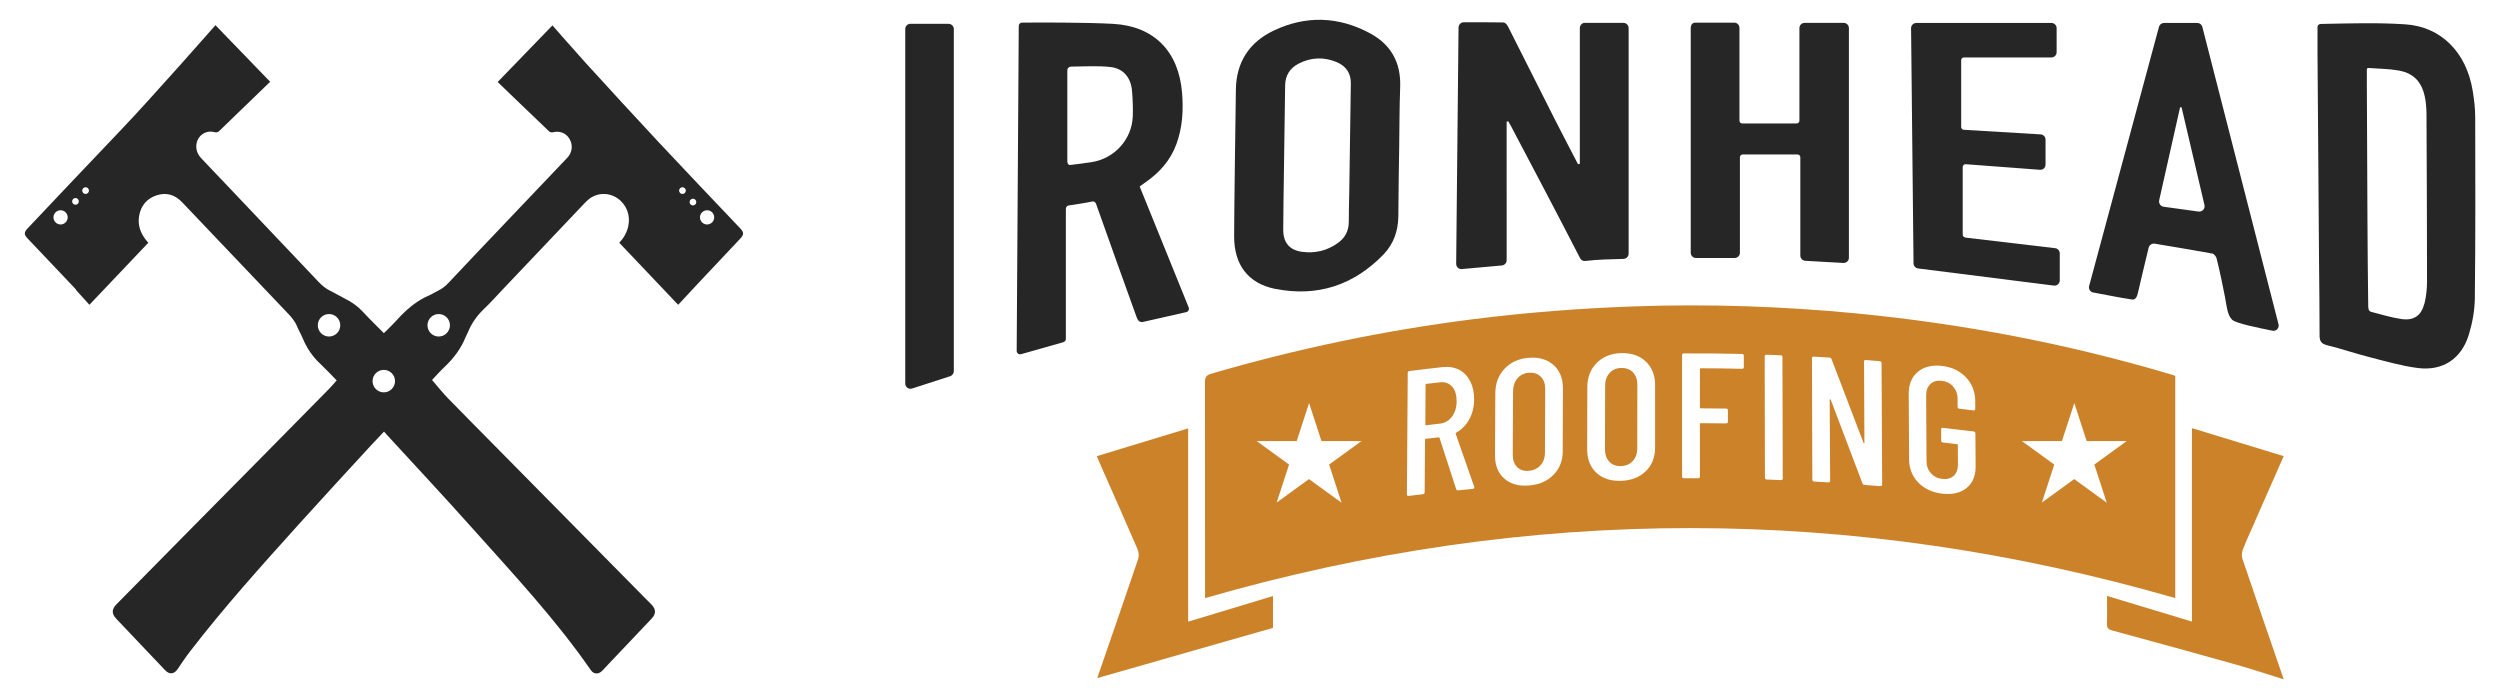 <svg xmlns="http://www.w3.org/2000/svg" id="Layer_1" data-name="Layer 1" viewBox="0 0 326.87 91.39"><defs><style>      .cls-1 {        fill: #262626;      }      .cls-2 {        fill: #272626;      }      .cls-3 {        fill: #cc8229;      }    </style></defs><path class="cls-1" d="M9.91,37.89c.62.66,1.21,1.34,1.78,1.96,2.61-2.75,5.14-5.42,7.7-8.11-.08-.09-.19-.21-.29-.34-.74-.94-1.13-2.01-.9-3.23.25-1.34,1.05-2.23,2.27-2.63,1.27-.42,2.4-.09,3.34.9,4.59,4.82,9.17,9.65,13.77,14.47.51.53.99,1.08,1.28,1.8.21.51.5.99.71,1.5.54,1.3,1.3,2.43,2.32,3.37.74.7,1.44,1.45,2.13,2.16-.39.43-.71.82-1.05,1.16-2.72,2.76-5.44,5.53-8.16,8.28-3.61,3.66-7.23,7.32-10.85,10.98-2.91,2.94-5.81,5.89-8.71,8.83-.66.67-.68,1.25-.03,1.93,2.13,2.24,4.25,4.48,6.38,6.72.55.58,1.17.51,1.62-.15.53-.78,1.06-1.58,1.64-2.33,4.45-5.78,9.32-11.18,14.18-16.58,3.13-3.47,6.31-6.91,9.47-10.35.55-.6,1.12-1.19,1.7-1.8.15.17.28.31.4.45,3.74,4.08,7.51,8.1,11.19,12.23,5.35,5.99,10.84,11.85,15.46,18.52.34.49.92.56,1.37.17.21-.17.38-.39.57-.59,2.01-2.12,4.01-4.23,6.01-6.34.58-.61.57-1.21-.02-1.82-.48-.49-.96-.97-1.44-1.45-2.92-2.96-5.85-5.93-8.77-8.89-3.26-3.3-6.52-6.61-9.78-9.91-2.2-2.24-4.43-4.46-6.61-6.71-.73-.75-1.39-1.58-2.1-2.41.49-.51,1.06-1.17,1.7-1.77,1.17-1.11,2.12-2.39,2.73-3.93.08-.19.19-.37.27-.56.47-1.15,1.15-2.12,2.03-2.97.88-.83,1.69-1.74,2.53-2.63,3.56-3.75,7.11-7.5,10.67-11.24.18-.19.36-.37.56-.53,1.1-.88,2.61-.92,3.78-.11,1.17.82,1.7,2.22,1.38,3.66-.19.86-.63,1.56-1.17,2.14,2.56,2.69,5.1,5.37,7.7,8.11.07-.1,5.47-5.86,8.09-8.62.53-.56.53-.84,0-1.4-3.55-3.74-7.11-7.46-10.63-11.23-3.2-3.42-6.37-6.89-9.53-10.35h0c-1.32-1.45-4.37-4.93-4.37-4.93-.1.11-7.16,7.4-7.16,7.4,0,0,4.74,4.57,6.73,6.46.11.1.33.16.47.12.9-.24,1.76.09,2.21.89.46.81.34,1.77-.33,2.46-2.54,2.68-5.09,5.35-7.63,8.02-2.62,2.75-5.24,5.5-7.84,8.27-.42.45-.87.82-1.41,1.07-.39.19-.75.43-1.14.6-1.68.71-3.03,1.89-4.26,3.25-.53.59-1.11,1.13-1.68,1.7-.92-.93-1.84-1.82-2.71-2.76-.68-.74-1.46-1.29-2.33-1.73-.67-.33-1.31-.73-1.99-1.06-.61-.29-1.09-.72-1.56-1.21-4.05-4.28-8.11-8.55-12.16-12.82-1.06-1.12-2.14-2.22-3.19-3.36-1.08-1.17-.6-3.02.87-3.37.28-.07.61-.05.9.02.27.07.45.05.66-.16,1.92-1.87,6.64-6.42,6.64-6.42l-7.15-7.4s-8.38,9.55-12.47,13.82c-4.05,4.23-8.05,8.49-12.08,12.74-.5.53-.5.82,0,1.34,2.11,2.22,4.22,4.43,6.32,6.66ZM92.45,27.49c.52,0,.93.42.93.93s-.42.93-.93.93-.93-.42-.93-.93.42-.93.93-.93ZM90.6,25.98c.24,0,.44.2.44.44s-.2.44-.44.44-.44-.2-.44-.44.2-.44.44-.44ZM89.23,24.48c.24,0,.44.2.44.44s-.2.44-.44.44-.44-.2-.44-.44.2-.44.44-.44ZM57.36,41.06c.81,0,1.47.66,1.47,1.47s-.66,1.47-1.47,1.47-1.47-.66-1.47-1.47.66-1.47,1.47-1.47ZM50.18,48.36c.81,0,1.47.66,1.47,1.47s-.66,1.47-1.47,1.47-1.47-.66-1.47-1.47.66-1.47,1.47-1.47ZM43.02,41.06c.81,0,1.47.66,1.47,1.47s-.66,1.47-1.47,1.47-1.47-.66-1.47-1.47.66-1.47,1.47-1.47ZM11.19,24.48c.24,0,.44.2.44.44s-.2.44-.44.44-.44-.2-.44-.44.2-.44.44-.44ZM9.87,25.89c.24,0,.44.2.44.44s-.2.44-.44.44-.44-.2-.44-.44.2-.44.44-.44ZM7.92,27.49c.52,0,.93.42.93.93s-.42.93-.93.93-.93-.42-.93-.93.42-.93.93-.93Z"></path><path class="cls-2" d="M124.02,3.11h-4.98c-.38,0-.68.31-.68.68v46.36c0,.46.45.79.89.65,1.64-.53,3.29-1.07,4.98-1.61.28-.09.48-.36.48-.65V3.8c0-.38-.31-.68-.68-.68Z"></path><path class="cls-2" d="M323.63,15.36c0-1.19-.14-2.38-.34-3.55-.82-4.95-4.11-8.33-8.82-8.63-3.62-.24-7.26-.12-10.98-.05-.48,0-.48.4-.48.4,0,1.12,0,2.28,0,3.44.06,9.1.13,18.21.2,27.31.03,3.19.07,6.38.07,9.57,0,.76.22,1.1,1,1.29,1.85.46,3.66,1.08,5.5,1.55,2.11.54,4.22,1.16,6.37,1.43,3.25.41,5.69-1.22,6.65-4.38.46-1.52.76-3.15.78-4.73.09-7.88.07-15.77.05-23.65ZM316.98,39.7c-.39,1.55-1.37,2.24-2.95,2.02-1.36-.19-2.69-.61-4.02-.95-.34-.09-.37-.49-.37-.76-.05-3.72-.08-7.43-.1-11.15-.03-5.97-.06-11.93-.08-17.9v-1.87s0-.22.19-.2c1.37.1,2.69.1,3.98.33,2.17.39,3.25,1.75,3.54,4.22.06.5.09,1,.09,1.5.03,7.27.07,14.54.07,21.81,0,.98-.1,2-.34,2.96Z"></path><path class="cls-2" d="M148.95,42.01c.19.08.29.13.46.09,1.91-.43,3.79-.86,5.69-1.29.27-.06.42-.35.32-.61-2.15-5.31-4.28-10.56-6.41-15.82h0c.3-.23.53-.39.75-.54,1.84-1.27,3.28-2.87,4.06-5.02.8-2.19.92-4.45.73-6.73-.45-5.36-3.65-8.67-9-8.97-3.49-.2-10.2-.19-11.93-.16-.24,0-.42.2-.42.44-.09,14.11-.18,28.31-.27,42.48,0,.29.29.51.57.43,1.87-.53,3.65-1.04,5.53-1.57.19-.05.33-.23.33-.43v-17.01c0-.22.17-.41.38-.44,1.09-.17,2.08-.3,3.05-.51.22-.05.43.07.51.28,1.74,4.94,3.53,9.88,5.3,14.81.09.25.22.48.36.57ZM148.11,15.2c-.11,3.05-2.43,5.57-5.45,6.01-.94.13-1.79.26-2.73.36-.38.04-.38-.49-.38-.49v-11.89c0-.27.22-.48.48-.48,1.77-.02,3.48-.13,5.14.05,1.68.18,2.69,1.35,2.84,3.12.09,1.1.14,2.22.1,3.33Z"></path><path class="cls-2" d="M207.24,2.98c-.38,0-.68.31-.68.68v17.75c-.08.02-.16.04-.24.06-1.01-1.96-2.04-3.91-3.04-5.88-2.03-4.01-4.03-8.02-6.06-12.02-.13-.26-.36-.62-.64-.63-.16,0-.33,0-.49-.01-1.55-.03-3.1-.02-4.7-.02-.37,0-.68.3-.69.68-.11,10.34-.21,20.6-.31,30.9,0,.41.35.73.75.69,1.76-.16,3.45-.31,5.22-.47.35-.03.63-.33.63-.68V15.9c.08,0,.15-.02.22-.03.12.2.24.41.35.62,3.03,5.75,6.07,11.5,9.04,17.28.13.25.4.39.68.35,1.63-.2,3.28-.22,4.99-.27.37-.01.67-.32.67-.69V3.67c0-.38-.31-.68-.68-.68h-5.02Z"></path><path class="cls-2" d="M166.71,37.76c5.5,1.11,10.29-.46,14.19-4.5,1.31-1.36,1.91-3.08,1.93-5,.02-2.97.06-5.94.11-8.9.04-2.66.03-5.33.13-7.99.12-3.19-1.21-5.56-3.97-7.03-4.12-2.21-8.38-2.34-12.59-.33-3.16,1.51-4.87,4.12-4.92,7.67h0c-.05,3.33-.23,16.15-.23,19.23,0,3.67,1.78,6.13,5.36,6.86ZM167.78,30.06c0-2.68.22-15.71.25-18.87.01-1.3.61-2.29,1.78-2.88,1.62-.82,3.28-.89,4.96-.19,1.23.52,1.87,1.47,1.85,2.79-.06,4.79-.14,9.59-.21,14.38-.02,1.24-.06,2.49-.06,3.74,0,1.17-.5,2.08-1.44,2.75-1.4,1.01-2.96,1.36-4.63,1.15-1.65-.2-2.5-1.19-2.5-2.87h0Z"></path><path class="cls-2" d="M273.68,38.24c1.67.3,3.31.66,5.03.91.11.02.59.13.79-.75.46-2.01.95-3.99,1.43-6.01.09-.36.44-.59.8-.53,2.56.43,5.04.84,7.53,1.29.22.04.5.39.56.65.42,1.69.78,3.4,1.11,5.12.2,1.06.28,2.25.9,2.87.5.5,3.47,1.07,5.29,1.45.5.1.92-.36.79-.85-3.35-13.1-6.66-26.01-9.96-38.88-.08-.3-.35-.51-.66-.51h-4.35c-.31,0-.58.21-.66.51-3.05,11.31-6.09,22.58-9.13,33.88-.11.39.15.79.55.86ZM282.31,26.18c.92-4.07,1.82-8.08,2.72-12.1l.05-.06.06-.02.07.03.04.06s1.97,8.42,2.98,12.72c.11.47-.29.91-.78.85-1.54-.21-3.04-.42-4.56-.63-.4-.05-.66-.44-.58-.83Z"></path><path class="cls-2" d="M236.05,34.1c1.74.1,3.38.19,4.97.28.39.02.72-.29.72-.68V3.67c0-.38-.31-.68-.68-.68h-5.11c-.38,0-.68.31-.68.68v12.11c0,.2-.16.36-.36.36h-7.12c-.2,0-.36-.16-.36-.36V3.64c0-.38-.31-.68-.68-.68h-5.09c-.41,0-.6.31-.6.75v29.34c0,.38.31.68.68.68h5.07c.38,0,.68-.31.68-.68v-12.49c0-.2.16-.36.36-.36h7.18c.2,0,.36.16.36.36v12.86c0,.36.29.66.65.68Z"></path><path class="cls-2" d="M256.94,31.04c-.18-.02-.32-.18-.32-.36v-8.85c0-.21.18-.37.39-.36,3.24.24,6.48.48,9.71.73.4.03.73-.28.73-.68v-3.27c0-.36-.28-.66-.65-.68-3.36-.2-6.67-.4-10.04-.6-.19-.01-.34-.17-.34-.36V7.87c0-.2.16-.36.36-.36h11.44c.38,0,.68-.31.68-.68v-3.15c0-.38-.31-.68-.68-.68h-17.66c-.39,0-.7.32-.69.7.11,10.31.22,20.55.32,30.73,0,.34.26.62.6.67,5.97.76,11.85,1.5,17.75,2.24.41.05.77-.27.77-.68v-3.53c0-.35-.26-.64-.6-.68-3.91-.46-7.81-.93-11.77-1.39Z"></path><path class="cls-3" d="M294.82,68.19c1.23-2.81,2.47-5.61,3.77-8.55-4.02-1.23-7.97-2.43-12-3.66v25.29c-3.7-1.12-7.34-2.22-11.1-3.35,0,1.32.03,2.48-.01,3.64-.02.55.18.74.71.88,5.39,1.46,10.78,2.94,16.15,4.45,2.04.58,4.06,1.24,6.25,1.93h0c-1.84-5.35-3.63-10.53-5.39-15.73-.13-.37-.09-.87.05-1.24.48-1.24,1.04-2.44,1.58-3.65Z"></path><path class="cls-3" d="M155.35,56.01c-4.03,1.23-7.96,2.42-11.94,3.63.18.43.3.73.43,1.03,1.64,3.72,3.3,7.44,4.91,11.18.15.36.18.87.06,1.24-1.76,5.19-3.55,10.37-5.35,15.57h0c7.7-2.21,15.33-4.39,22.98-6.57v-4.16c-3.72,1.12-7.36,2.22-11.09,3.35v-25.27Z"></path><path class="cls-3" d="M211.95,48.11c-.63.02-1.13.24-1.51.67-.38.43-.57.97-.57,1.64,0,3.34-.01,5.01-.02,8.35,0,.67.19,1.2.57,1.6.38.4.88.59,1.51.57.65-.02,1.16-.24,1.55-.66.39-.42.58-.97.59-1.64,0-3.34,0-5.01.01-8.35,0-.67-.19-1.2-.58-1.61-.39-.4-.9-.59-1.55-.57Z"></path><path class="cls-3" d="M199.92,48.73c-.63.05-1.13.29-1.51.73-.38.44-.57,1-.58,1.67-.01,3.34-.02,5.01-.04,8.35,0,.67.19,1.19.56,1.58.38.38.88.55,1.51.5.65-.05,1.16-.29,1.55-.72.39-.44.59-.99.59-1.66.01-3.34.02-5.01.03-8.35,0-.67-.19-1.2-.58-1.58-.39-.39-.9-.56-1.54-.51Z"></path><path class="cls-3" d="M284.42,49.14c-.25-.08-.48-.16-.72-.23-13.43-3.98-27.12-6.59-41.05-7.94-9.64-.93-19.31-1.25-29-.91-7.03.25-14.02.79-21,1.67-11.63,1.47-23.05,3.85-34.3,7.14-.63.18-.8.44-.8,1.07.01,9.13.01,18.26.01,27.4v.86c42.32-12.21,84.58-12.2,126.85,0v-29.06ZM175.38,65.71l-4.23-3.07-4.23,3.07,1.62-4.97-4.23-3.07h5.23l1.62-4.97,1.62,4.97h5.23l-4.23,3.07,1.62,4.97ZM192.57,63.92c-.75.07-1.13.11-1.89.19-.15.02-.24-.04-.29-.16-.87-2.69-1.31-4.03-2.18-6.71-.02-.04-.05-.06-.1-.06-.67.08-1.01.11-1.69.19-.06,0-.1.04-.1.11-.02,2.75-.03,4.13-.05,6.88,0,.16-.08.24-.25.26-.73.09-1.1.13-1.83.22-.16.02-.24-.05-.24-.2.05-6.35.07-9.52.11-15.87,0-.16.08-.24.24-.26,1.72-.22,2.58-.32,4.31-.51.82-.09,1.54.03,2.17.35.62.32,1.1.82,1.45,1.5.34.67.51,1.46.51,2.36,0,.98-.22,1.86-.64,2.62-.42.76-1,1.35-1.72,1.75-.05.05-.07.1-.05.14.97,2.76,1.45,4.14,2.42,6.92,0,.04.01.05.02.09,0,.11-.07.17-.22.18ZM204.33,58.93c0,1.29-.41,2.35-1.23,3.17-.82.83-1.9,1.29-3.24,1.38-1.32.1-2.39-.21-3.19-.92-.8-.71-1.2-1.71-1.2-3,.02-3.26.02-4.88.04-8.14,0-1.29.41-2.36,1.22-3.22.81-.85,1.87-1.33,3.19-1.42,1.34-.1,2.41.23,3.22.96.81.74,1.21,1.75,1.21,3.04-.01,3.26-.02,4.88-.03,8.14ZM216.4,58.5c0,1.29-.41,2.33-1.23,3.12-.82.8-1.9,1.21-3.24,1.25-1.33.04-2.39-.31-3.2-1.05-.8-.74-1.21-1.76-1.21-3.05,0-3.26.01-4.88.02-8.14,0-1.29.41-2.35,1.22-3.17.81-.82,1.87-1.25,3.19-1.29,1.34-.04,2.41.33,3.23,1.09.81.77,1.22,1.8,1.22,3.09,0,3.26,0,4.88,0,8.14ZM227.78,48.22c-2.17-.05-3.25-.06-5.42-.07-.06,0-.1.03-.1.09,0,2.02,0,3.04,0,5.06,0,.06.03.09.1.09,1.33,0,1.99.01,3.32.03.16,0,.24.08.24.24,0,.59,0,.88,0,1.47,0,.15-.08.23-.24.23-1.33-.02-1.99-.03-3.32-.03-.06,0-.1.03-.1.09,0,2.75,0,4.13,0,6.88,0,.16-.08.23-.25.23-.74,0-1.11,0-1.84,0-.16,0-.24-.08-.24-.23,0-6.34,0-9.52,0-15.86,0-.16.08-.23.24-.23,3.04-.01,4.56,0,7.59.07.16,0,.24.08.24.24,0,.59,0,.88,0,1.47,0,.16-.08.23-.24.23ZM232.85,62.77c-.74-.03-1.1-.04-1.84-.07-.16,0-.25-.08-.25-.24-.01-6.34-.02-9.52-.03-15.86,0-.16.08-.23.24-.22.73.02,1.1.04,1.84.07.16,0,.24.09.24.24.01,6.34.02,9.52.04,15.86,0,.16-.08.23-.24.22ZM245.86,63.57c-.83-.07-1.25-.1-2.08-.17-.13-.01-.22-.08-.27-.21-1.66-4.39-2.5-6.58-4.15-10.94-.02-.03-.04-.05-.08-.04-.03,0-.05.02-.05.05.02,4.24.04,6.36.06,10.59,0,.16-.08.23-.24.22-.74-.04-1.1-.07-1.84-.11-.16,0-.24-.09-.25-.25-.02-6.34-.03-9.52-.05-15.86,0-.16.08-.23.24-.22.82.04,1.23.07,2.05.12.13,0,.22.08.27.2,1.67,4.37,2.5,6.55,4.18,10.94.01.05.04.07.07.06.03,0,.05-.03.05-.08-.02-4.24-.03-6.35-.05-10.59,0-.16.08-.23.24-.21.72.06,1.09.09,1.81.15.16.01.24.1.24.25.03,6.34.05,9.52.08,15.86,0,.16-.08.23-.24.21ZM257.14,63.8c-.8.65-1.85.89-3.16.75-1.31-.15-2.36-.63-3.16-1.45-.8-.83-1.21-1.85-1.21-3.08-.02-3.42-.03-5.12-.05-8.54,0-1.23.39-2.18,1.18-2.85.79-.67,1.84-.93,3.14-.79,1.3.14,2.35.64,3.16,1.49.81.84,1.21,1.89,1.22,3.14,0,.39,0,.59,0,.98,0,.16-.08.23-.24.21-.73-.09-1.1-.14-1.83-.22-.16-.02-.24-.11-.24-.26,0-.41,0-.62,0-1.03,0-.64-.2-1.17-.58-1.61-.38-.43-.88-.68-1.49-.75-.61-.07-1.1.07-1.48.42-.38.35-.56.84-.56,1.48.02,3.43.03,5.15.05,8.59,0,.64.19,1.17.58,1.6.38.43.88.68,1.49.74.61.07,1.1-.07,1.48-.41.37-.34.56-.83.56-1.47,0-1.03-.01-1.54-.02-2.57,0-.06-.03-.1-.1-.1-.73-.09-1.1-.13-1.83-.21-.16-.02-.24-.1-.25-.26,0-.58,0-.87,0-1.45,0-.15.08-.22.24-.21,1.6.18,2.4.27,4,.47.16.02.24.11.24.26.01,1.73.02,2.59.03,4.32,0,1.23-.39,2.17-1.18,2.81ZM275.43,65.71l-4.23-3.07-4.23,3.07,1.62-4.97-4.23-3.07h5.23l1.62-4.97,1.62,4.97h5.23l-4.23,3.07,1.62,4.97Z"></path><path class="cls-3" d="M189.85,50.55c-.4-.45-.93-.64-1.58-.56-.71.08-1.07.12-1.78.2-.06,0-.1.05-.1.1-.01,2.09-.02,3.14-.03,5.23,0,.06.03.09.1.08.71-.08,1.07-.13,1.78-.21.66-.07,1.19-.37,1.6-.91.4-.53.61-1.2.61-2.01,0-.84-.19-1.48-.59-1.93Z"></path></svg>